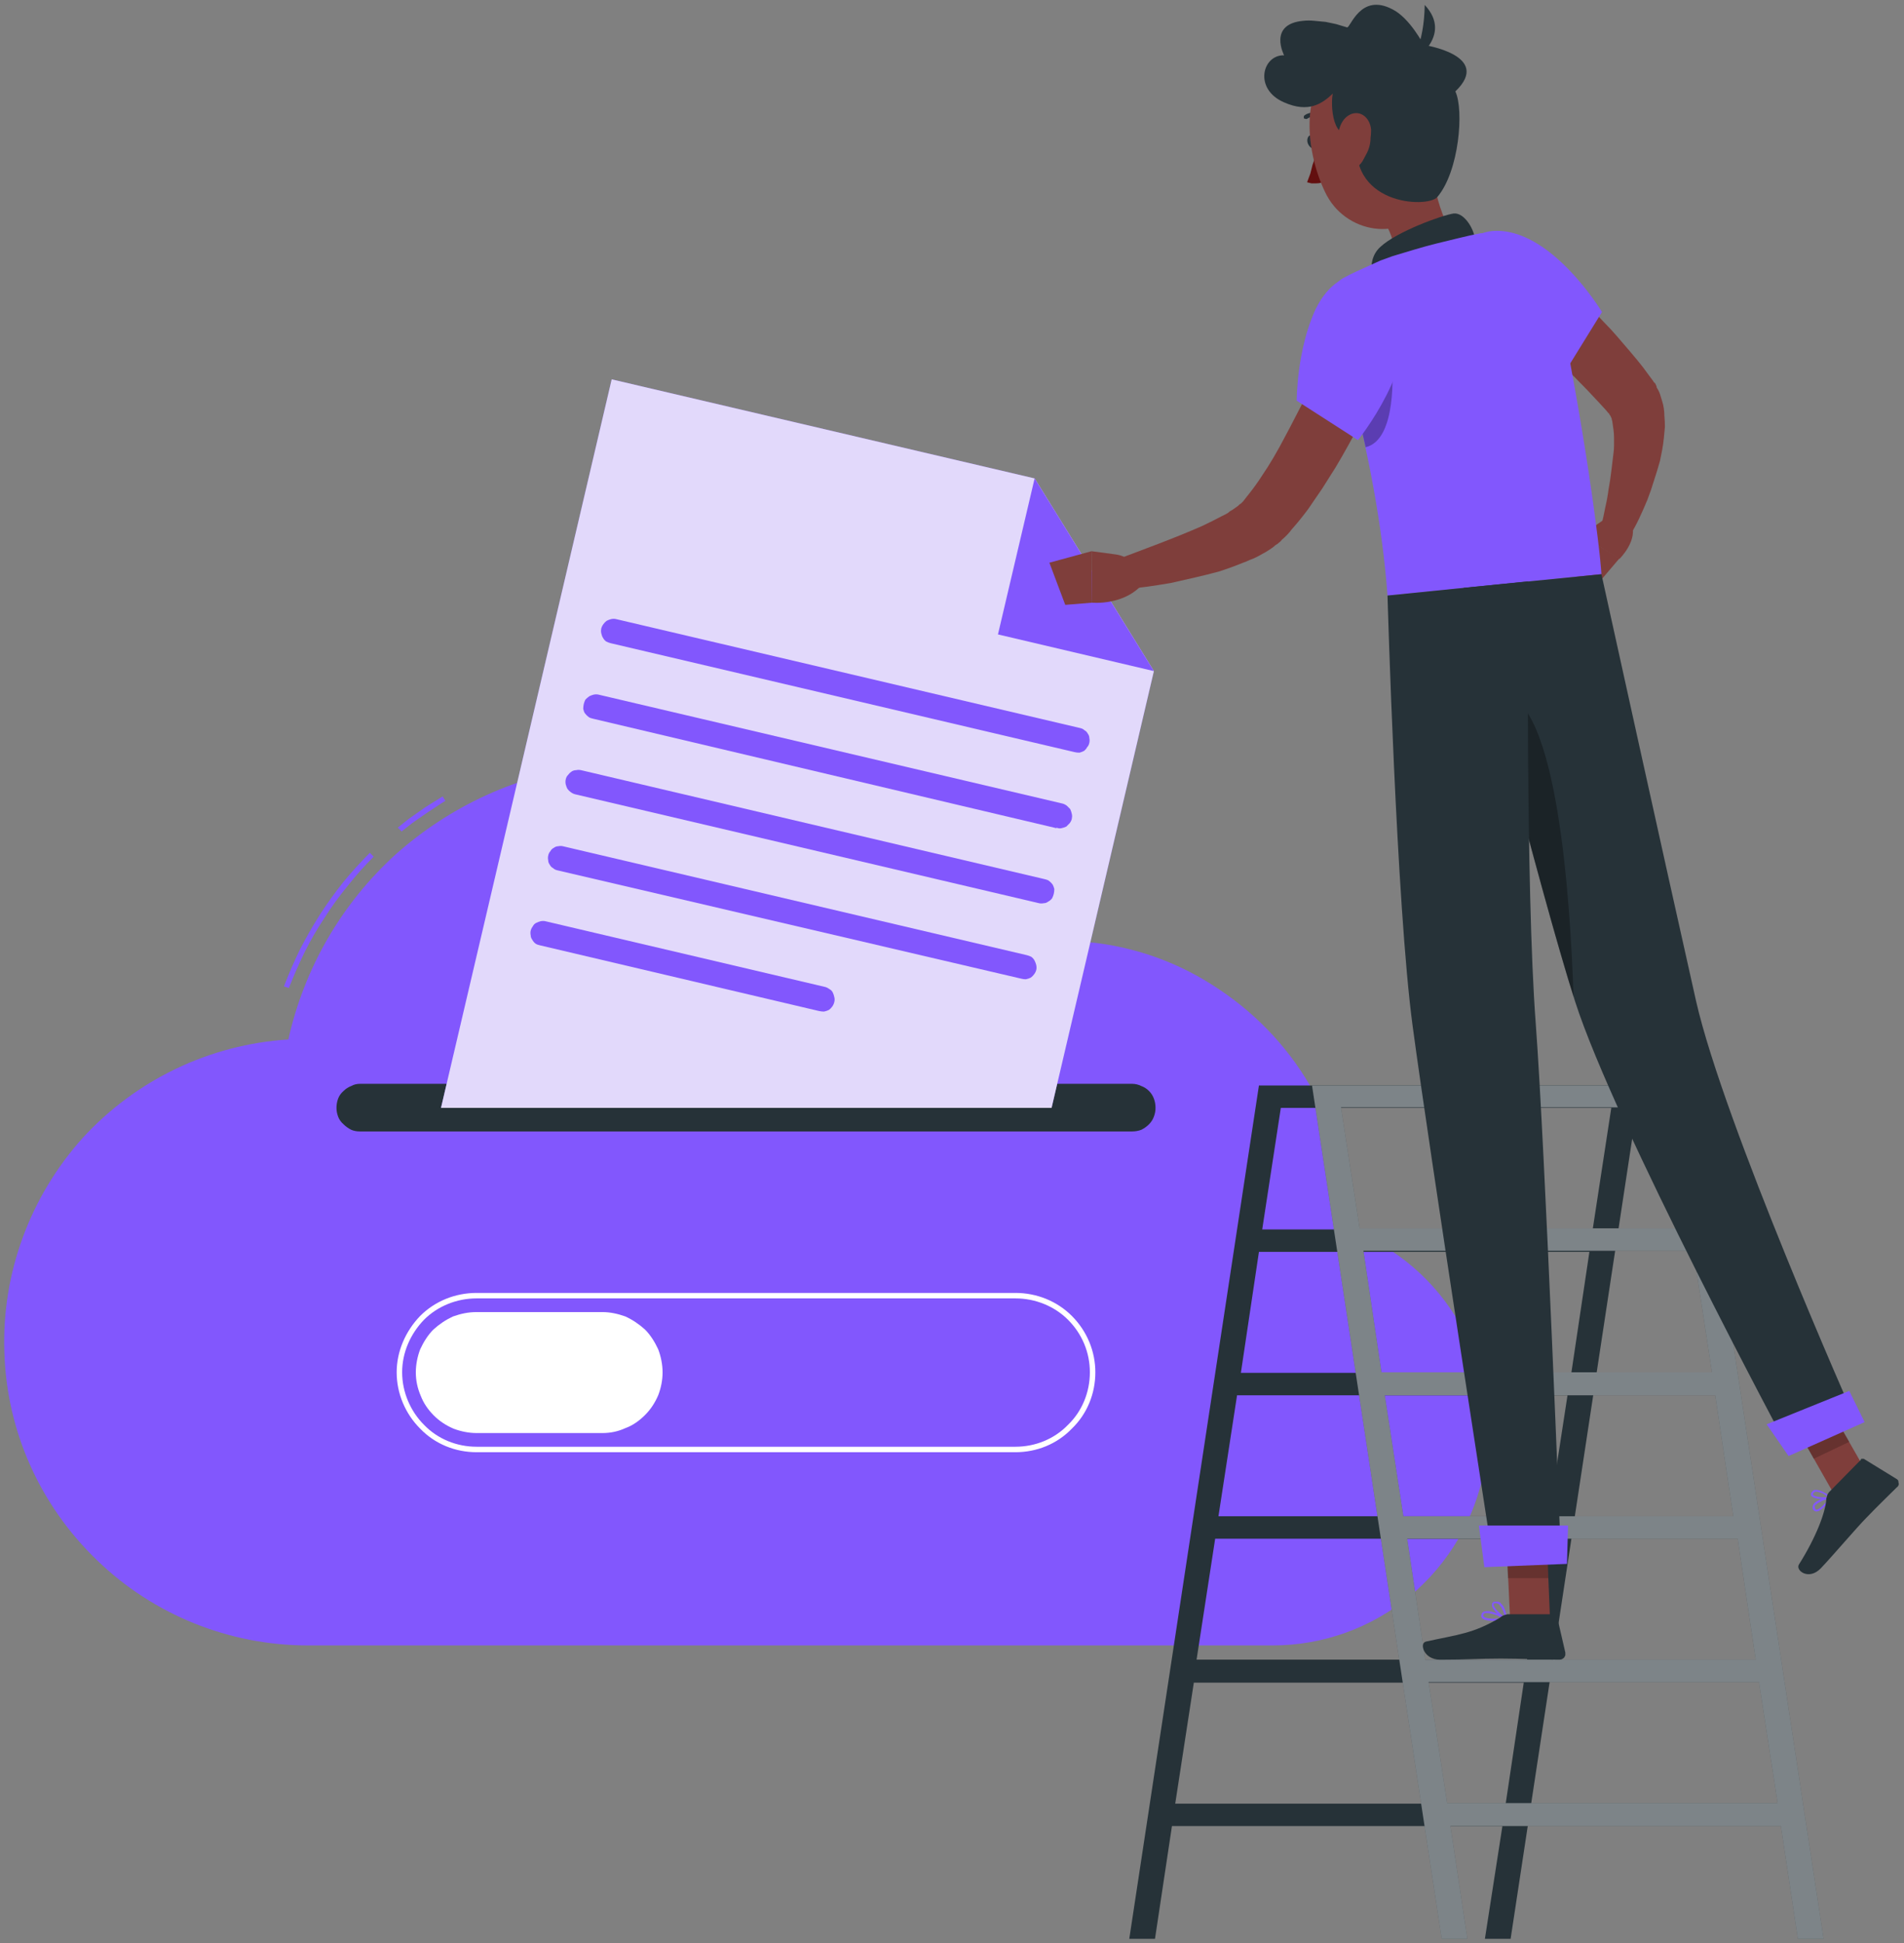 <svg version="1.2" xmlns="http://www.w3.org/2000/svg" viewBox="0 0 348 355" width="348" height="355">
	<rect x="0" y="0" width="348" height="355" fill="#808080" stroke="none"/>
	<title>Upload-rafiki-svg</title>
	<style>
		.s0 { fill: #8257fd } 
		.s1 { fill: #263238 } 
		.s2 { fill: #ffffff } 
		.s3 { opacity: .8;fill: #fafafa } 
		.s4 { opacity: .4;fill: #ffffff } 
		.s5 { fill: #7f3e3b } 
		.s6 { fill: #630f0f } 
		.s7 { opacity: .3;fill: #000000 } 
		.s8 { opacity: .2;fill: #000000 } 
	</style>
	<g id="freepik--Cloud--inject-2">
		<path id="Layer" class="s0" d="m73.4 151.9l-0.7-0.7q1-0.8 2-1.6 1-0.7 2-1.4 1.1-0.8 2.1-1.4 1.1-0.7 2.1-1.3l0.5 0.8q-1 0.6-2 1.3-1.1 0.7-2.1 1.4-1 0.7-2 1.4-1 0.8-1.9 1.5z"/>
		<path id="Layer" class="s0" d="m52.8 180.5l-0.9-0.3q1.3-3.4 2.9-6.7 1.7-3.3 3.6-6.3 2-3.1 4.3-6 2.3-2.8 4.9-5.4l0.7 0.7q-2.6 2.6-4.8 5.4-2.3 2.8-4.2 5.8-2 3-3.6 6.2-1.6 3.3-2.9 6.6z"/>
		<path id="Layer" class="s0" d="m246.6 224.6c-0.1-8.7-2.3-17.2-6.4-24.9-4.1-7.6-10.1-14.1-17.3-18.9-7.2-4.9-15.5-7.9-24.1-8.7-8.7-0.9-17.4 0.3-25.4 3.5-5.9-12-15.3-21.8-27.1-28.2-11.7-6.4-25.1-9-38.3-7.5-13.3 1.6-25.7 7.3-35.7 16.2-9.9 9-16.7 20.8-19.6 33.8-14.4 0.9-27.9 7.4-37.6 18-9.6 10.7-14.8 24.7-14.3 39.1 0.4 14.4 6.5 28 16.9 38 10.3 10 24.2 15.6 38.6 15.6h176.3c9.2 0 18.1-3.2 25.2-9.1 7-5.9 11.8-14 13.5-23.1 1.6-9 0.1-18.4-4.4-26.4-4.5-8-11.7-14.2-20.3-17.4z"/>
		<path id="Layer" class="s1" d="m206.9 206.7h-141.1q-0.9 0-1.6-0.3-0.8-0.4-1.4-1-0.7-0.6-1-1.4-0.3-0.8-0.3-1.6 0-0.9 0.3-1.7 0.3-0.8 1-1.4 0.6-0.6 1.4-0.9 0.7-0.4 1.6-0.4h141.1q0.9 0 1.7 0.4 0.8 0.3 1.4 0.9 0.6 0.6 0.9 1.4 0.3 0.8 0.3 1.7 0 0.8-0.3 1.6-0.3 0.8-0.9 1.4-0.6 0.6-1.4 1-0.8 0.3-1.7 0.3z"/>
		<path id="Layer" fill-rule="evenodd" class="s2" d="m185.6 265.3h-98.5c-3.9 0-7.6-1.5-10.3-4.3-2.7-2.7-4.3-6.4-4.3-10.3 0-3.8 1.6-7.5 4.3-10.3 2.7-2.7 6.4-4.2 10.3-4.2h98.5c3.9 0 7.6 1.5 10.3 4.2 2.8 2.8 4.3 6.5 4.3 10.3 0 3.9-1.5 7.6-4.3 10.3-2.7 2.8-6.4 4.3-10.3 4.3zm-98.5-28.1c-3.6 0-7.1 1.4-9.6 3.9-2.5 2.6-4 6-4 9.6 0 3.6 1.5 7.1 4 9.6 2.5 2.6 6 4 9.6 4h98.5c3.6 0 7.1-1.4 9.6-4 2.6-2.5 4-6 4-9.6 0-3.6-1.4-7-4-9.6-2.5-2.5-6-3.9-9.6-3.9z"/>
		<path id="Layer" class="s2" d="m110.1 261.8h-23c-1.4 0-2.9-0.3-4.2-0.8-1.4-0.6-2.6-1.4-3.6-2.4-1.1-1.1-1.9-2.3-2.4-3.6-0.6-1.4-0.9-2.8-0.9-4.3 0-1.4 0.3-2.9 0.8-4.2 0.6-1.3 1.4-2.6 2.4-3.6 1.1-1 2.3-1.8 3.6-2.4 1.4-0.5 2.8-0.8 4.3-0.8h23c1.4 0 2.8 0.3 4.2 0.8 1.3 0.6 2.5 1.4 3.6 2.4 1 1 1.8 2.3 2.4 3.6 0.5 1.3 0.8 2.8 0.8 4.2 0 1.5-0.3 2.9-0.8 4.2-0.6 1.4-1.4 2.6-2.4 3.6-1 1-2.2 1.9-3.6 2.4-1.3 0.6-2.7 0.9-4.2 0.9z"/>
		<path id="Layer" class="s0" d="m210.9 122.6l-18.7 79.8h-111.6l31.2-133.1 77.3 18.1 21.8 35.2z"/>
		<path id="Layer" class="s3" d="m210.9 122.6l-18.7 79.8h-111.6l31.2-133.1 77.3 18.1 21.8 35.2z"/>
		<path id="Layer" class="s0" d="m196.4 137.4l-84.8-19.9q-0.4-0.1-0.8-0.3-0.4-0.3-0.6-0.7-0.2-0.3-0.3-0.8-0.1-0.4 0-0.9 0.1-0.4 0.4-0.8 0.2-0.3 0.6-0.6 0.4-0.2 0.8-0.3 0.5-0.1 0.9 0l84.8 19.9q0.5 0.1 0.8 0.4 0.4 0.2 0.6 0.6 0.3 0.4 0.3 0.8 0.1 0.5 0 0.9-0.1 0.5-0.4 0.8-0.2 0.4-0.6 0.7-0.4 0.2-0.8 0.3-0.5 0-0.9-0.1z"/>
		<path id="Layer" class="s0" d="m193.1 151.3l-84.7-20q-0.5-0.1-0.8-0.3-0.4-0.3-0.7-0.7-0.2-0.3-0.3-0.8 0-0.4 0.1-0.9 0.1-0.4 0.3-0.8 0.3-0.3 0.7-0.6 0.4-0.2 0.8-0.3 0.5-0.1 0.9 0l84.8 19.9q0.4 0.1 0.8 0.4 0.3 0.3 0.6 0.6 0.2 0.4 0.3 0.9 0.1 0.4 0 0.8v0.1q-0.1 0.4-0.4 0.8-0.3 0.3-0.6 0.6-0.4 0.2-0.9 0.3-0.4 0.1-0.9-0.1z"/>
		<path id="Layer" class="s0" d="m189.9 165l-84.8-19.9q-0.4-0.1-0.8-0.4-0.3-0.2-0.6-0.6-0.2-0.4-0.3-0.8-0.1-0.5 0-0.9 0.1-0.5 0.4-0.8 0.3-0.4 0.6-0.6 0.4-0.3 0.9-0.3 0.4-0.1 0.9 0l84.7 19.9q0.5 0.1 0.8 0.3 0.4 0.3 0.7 0.7 0.2 0.4 0.3 0.8 0 0.5-0.1 0.9-0.1 0.4-0.3 0.8-0.3 0.4-0.7 0.6-0.4 0.3-0.8 0.3-0.5 0.1-0.9 0z"/>
		<path id="Layer" class="s0" d="m186.7 178.8l-84.8-19.8q-0.5-0.1-0.8-0.4-0.4-0.2-0.6-0.6-0.3-0.4-0.3-0.8-0.1-0.5 0-0.9 0.1-0.5 0.4-0.8 0.2-0.4 0.6-0.6 0.4-0.3 0.8-0.3 0.5-0.1 0.9 0l84.8 19.9q0.4 0.1 0.8 0.3 0.4 0.3 0.6 0.7 0.2 0.4 0.3 0.8 0.1 0.5 0 0.9-0.1 0.4-0.4 0.8-0.2 0.3-0.6 0.6-0.4 0.2-0.9 0.3-0.4 0-0.8-0.1z"/>
		<path id="Layer" class="s0" d="m149.7 184.7l-51-12q-0.5-0.1-0.8-0.3-0.4-0.3-0.6-0.7-0.3-0.4-0.3-0.8-0.1-0.5 0-0.9 0.1-0.4 0.4-0.8 0.2-0.4 0.6-0.6 0.4-0.2 0.8-0.3 0.5-0.1 0.9 0l51.1 12q0.4 0.1 0.8 0.4 0.4 0.2 0.6 0.6 0.2 0.4 0.3 0.9 0.1 0.4 0 0.8-0.1 0.5-0.4 0.9-0.2 0.3-0.6 0.6-0.4 0.2-0.9 0.3-0.4 0-0.9-0.1z"/>
		<path id="Layer" class="s0" d="m210.9 122.6l-28.5-6.7 6.7-28.5 21.8 35.2z"/>
	</g>
	<g id="freepik--Character--inject-2">
		<path id="Layer" fill-rule="evenodd" class="s1" d="m299.8 198.3l-23.7 155.9h-4.7l3.2-20.6h-60.4l-3.1 20.6h-4.7l23.7-155.9zm-21.3 109.1h-60.3l-3.4 22.1h60.4zm4-26.3h-60.4l-3.4 22.1h60.4zm4-26.2h-60.4l-3.4 22.1h60.4zm4-26.2h-60.4l-3.3 22.1h60.4zm0.6-4.1l3.4-22.2h-60.4l-3.4 22.2z"/>
		<path id="Layer" fill-rule="evenodd" class="s1" d="m333.3 354.2h-4.7l-3.1-20.6h-60.4l3.1 20.6h-4.7l-23.7-155.9h69.8zm-84.8-129.8h60.4l-3.4-22.1h-60.4zm4 26.3h60.4l-3.4-22.2h-60.3zm4 26.3h60.3l-3.3-22.1h-60.4zm4 26.2h60.4l-3.3-22.1h-60.4zm64.4 26.2l-3.4-22.1h-60.4l3.4 22.1z"/>
		<path id="Layer" fill-rule="evenodd" class="s4" d="m333.3 354.2h-4.7l-3.1-20.6h-60.4l3.1 20.6h-4.7l-23.7-155.9h69.8zm-84.8-129.8h60.4l-3.4-22.1h-60.4zm4 26.3h60.4l-3.4-22.2h-60.3zm4 26.3h60.3l-3.3-22.1h-60.4zm4 26.2h60.4l-3.3-22.1h-60.4zm64.4 26.2l-3.4-22.1h-60.4l3.4 22.1z"/>
		<path id="Layer" class="s5" d="m279.7 46.6c2 1.5 3.8 3.1 5.6 4.7q2.7 2.4 5.3 4.9 1.3 1.3 2.5 2.6 1.3 1.3 2.5 2.7 1.2 1.4 2.4 2.8 1.2 1.4 2.3 2.8l1.1 1.5 0.6 0.8q0.1 0.1 0.2 0.3 0.1 0.2 0.3 0.3 0.1 0.2 0.2 0.4 0.1 0.2 0.1 0.4 0.4 0.6 0.6 1.2 0.2 0.6 0.4 1.3 0.2 0.6 0.3 1.3 0.1 0.7 0.1 1.3 0.1 1.1 0.1 2.1-0.1 1.1-0.2 2.1-0.1 1-0.3 2.1-0.2 1-0.4 2-0.5 1.8-1.1 3.6-0.5 1.7-1.2 3.5-0.7 1.7-1.5 3.4-0.8 1.7-1.8 3.3l-5.1-2.1q0.4-1.6 0.7-3.2 0.4-1.7 0.6-3.3 0.3-1.6 0.5-3.3 0.2-1.6 0.4-3.3 0.1-0.7 0.1-1.4 0-0.7 0-1.5 0-0.7-0.1-1.4-0.1-0.7-0.2-1.4 0-0.2-0.1-0.4 0-0.2-0.1-0.4-0.1-0.2-0.2-0.4-0.1-0.1-0.2-0.3c0-0.1 0-0.1-0.1-0.1l-0.5-0.6-1.1-1.2q-4.5-4.9-9.5-9.5c-3.3-3-6.8-6.1-10.2-8.9z"/>
		<path id="Layer" class="s5" d="m294.8 93.8l-5.8 4 7 4.3c0 0 3.6-3.5 2.1-6.7z"/>
		<path id="Layer" class="s5" d="m286.1 104.4l5.3 3 4.6-5.4-7-4.2-2.9 6.6z"/>
		<path id="Layer" class="s1" d="m240.6 25.7c0.1 0.6-0.1 1.2-0.5 1.4-0.4 0.1-0.9-0.4-1.1-1-0.2-0.7 0.1-1.3 0.5-1.4 0.4-0.1 0.9 0.3 1.1 1z"/>
		<path id="Layer" class="s6" d="m240.6 26.9q-0.1 0.8-0.3 1.6-0.1 0.9-0.4 1.6-0.2 0.8-0.4 1.6-0.3 0.8-0.6 1.6 0.4 0.1 0.8 0.2 0.4 0 0.8 0 0.5 0 0.9-0.1 0.4-0.2 0.7-0.4z"/>
		<path id="Layer" class="s1" d="m241.9 21.5q0 0 0 0-0.1 0-0.1 0 0 0-0.1 0 0 0 0 0-0.4-0.1-0.7-0.2-0.4-0.1-0.8 0-0.3 0-0.7 0.1-0.3 0.1-0.6 0.3-0.2 0.1-0.3 0-0.2 0-0.3-0.1 0-0.1 0-0.3 0-0.1 0.1-0.2 0.4-0.3 0.8-0.4 0.5-0.2 0.9-0.2 0.5 0 1 0 0.4 0.1 0.9 0.3 0.1 0 0.2 0.1 0 0.1 0 0.3 0 0.1-0.1 0.2-0.1 0.1-0.2 0.1z"/>
		<path id="Layer" class="s5" d="m261.1 27.5c0.9 6.1 2.2 15.5 7.6 17.8 0 0 0.5 6.4-10.1 10.2-11.7 4.2-7.7-3.8-7.7-3.8 5.9-3.8 4-8.5 1.3-12.5z"/>
		<path id="Layer" class="s1" d="m269.6 44c0-1.9-1.9-5.2-3.9-5-2.1 0.3-10.4 3.3-13.4 6.1-3.1 2.8-0.9 7.7-0.9 7.7z"/>
		<path id="Layer" fill-rule="evenodd" class="s0" d="m333.5 275.2c-0.5 0.5-1.1 1-1.6 0.9-0.2 0-0.4-0.1-0.6-0.5q0-0.1 0-0.2 0-0.1 0-0.2 0-0.1 0.1-0.2 0 0 0-0.1c0.6-1 3-1.5 3.1-1.5q0 0 0.1 0 0 0 0 0 0 0 0 0.1 0.1 0 0.1 0 0 0 0 0 0 0.1 0 0.1 0 0 0 0 0 0.1 0 0.1-0.1 0.2-0.3 0.4-0.1 0.2-0.3 0.4-0.1 0.2-0.3 0.3-0.1 0.2-0.3 0.4zm-1.6-0.3q-0.1 0-0.1 0 0 0 0 0.1 0 0 0 0-0.1 0-0.1 0.1 0 0 0 0.1 0 0 0 0-0.1 0.1 0 0.2 0 0 0 0c0.1 0.4 0.2 0.4 0.3 0.4 0.5 0 1.5-1 2.2-1.9q-0.4 0-0.7 0.1-0.3 0.1-0.5 0.2-0.3 0.2-0.6 0.3-0.3 0.2-0.5 0.4z"/>
		<path id="Layer" fill-rule="evenodd" class="s0" d="m334.7 273.7q0 0-0.1 0 0 0 0 0 0 0 0 0.1 0 0 0 0c-0.8 0.2-3 0.1-3.5-0.5q-0.1-0.1-0.1-0.2 0-0.1 0-0.2 0-0.1 0.1-0.2 0-0.1 0.1-0.1 0-0.1 0.1-0.2 0.1-0.1 0.2-0.1 0-0.1 0.1-0.1 0.1 0 0.2 0c1.1-0.1 2.8 1.2 2.9 1.3q0 0 0 0 0 0 0 0 0 0.1 0 0.1 0 0 0 0 0 0 0 0 0 0.1 0 0.1 0 0 0 0 0 0 0 0zm-3.2-1c0 0 0 0-0.1 0.1-0.1 0.1 0 0.2 0 0.3 0.3 0.4 1.8 0.5 2.7 0.4q-0.2-0.2-0.5-0.4-0.2-0.1-0.5-0.3-0.3-0.1-0.6-0.2-0.3-0.1-0.6-0.1-0.1 0-0.1 0-0.1 0-0.1 0.1-0.1 0-0.1 0-0.1 0.1-0.1 0.1z"/>
		<path id="Layer" fill-rule="evenodd" class="s0" d="m273 296.1c-0.9 0-1.9-0.1-2.2-0.6q0 0 0-0.1-0.1-0.1-0.1-0.2 0-0.1 0.1-0.2 0-0.1 0-0.2 0.1-0.1 0.1-0.2 0.1 0 0.2-0.1 0 0 0.1-0.1 0.1 0 0.2 0c1.2-0.4 3.8 1.1 3.9 1.2q0 0 0 0 0 0 0.1 0.1 0 0 0 0 0 0 0 0 0 0.1 0 0.1-0.1 0-0.1 0 0 0.1 0 0.1 0 0-0.1 0-0.2 0-0.5 0.1-0.3 0-0.6 0-0.3 0.1-0.5 0.1-0.3 0-0.6 0zm-1.2-1.4q0 0 0 0-0.1 0-0.1 0-0.1 0-0.1 0-0.1 0-0.1 0-0.1 0-0.1 0-0.1 0-0.1 0.1 0 0-0.1 0 0 0.1 0 0.1c-0.2 0.2-0.1 0.3 0 0.4 0.3 0.5 2.2 0.5 3.5 0.3q-0.3-0.2-0.7-0.3-0.3-0.2-0.7-0.3-0.3-0.1-0.7-0.2-0.4-0.1-0.7-0.1z"/>
		<path id="Layer" fill-rule="evenodd" class="s0" d="m275.2 295.9q0 0 0 0 0 0 0 0 0 0 0 0 0 0 0 0c-0.9-0.4-2.7-2-2.5-2.8 0-0.2 0.1-0.5 0.6-0.5q0.1 0 0.3 0 0.1 0 0.2 0 0.2 0.1 0.3 0.1 0.1 0.1 0.2 0.2 0.3 0.3 0.5 0.6 0.2 0.4 0.3 0.7 0.1 0.4 0.2 0.8 0.1 0.3 0.1 0.7 0 0.1 0 0.1 0 0 0 0 0 0 0 0.1 0 0 0 0 0 0-0.1 0 0 0 0 0 0 0 0 0-0.1 0-0.1 0zm-1.8-3h-0.1c-0.3 0-0.3 0.1-0.3 0.2-0.1 0.5 1.1 1.7 2 2.3q0-0.3-0.1-0.6-0.1-0.3-0.2-0.6-0.2-0.3-0.3-0.6-0.2-0.2-0.4-0.5-0.1 0-0.1-0.1-0.1 0-0.2 0 0-0.1-0.1-0.1-0.1 0-0.2 0z"/>
		<path id="Layer" class="s5" d="m283.3 295.7h-7.3l-0.8-17h7.4l0.7 17z"/>
		<path id="Layer" class="s5" d="m342.2 270.8l-6.8 2.5-8.7-15.3 6.8-2.4 8.7 15.2z"/>
		<path id="Layer" class="s1" d="m334.3 272.6l5.8-5.9q0-0.1 0.1-0.2 0.1 0 0.2 0 0.1 0 0.2 0 0.1 0 0.2 0.1l5.7 3.5q0.2 0.1 0.4 0.3 0.1 0.2 0.1 0.5 0.1 0.2 0 0.4-0.1 0.3-0.3 0.4c-2 2-3.1 3-5.6 5.6-1.6 1.6-6.2 7-8.3 9.2-2.2 2.3-4.7 0.4-4-0.7 3.1-4.9 4.9-9.6 5-12q0-0.2 0.1-0.3 0-0.2 0.1-0.4 0-0.1 0.1-0.2 0.1-0.2 0.2-0.3z"/>
		<path id="Layer" class="s1" d="m276 294.9h8q0.1 0 0.2 0 0.1 0.1 0.2 0.1 0.1 0.1 0.1 0.2 0.1 0.1 0.1 0.2l1.5 6.5q0 0.2 0 0.5-0.1 0.2-0.2 0.4-0.2 0.2-0.4 0.3-0.2 0.1-0.5 0.1c-2.9 0-7.1-0.2-10.7-0.2-4.2 0-6.1 0.2-11.1 0.2-3 0-3.8-3-2.6-3.3 5.8-1.3 8.6-1.4 13.6-4.4q0.2-0.2 0.4-0.3 0.2-0.1 0.5-0.2 0.2 0 0.4-0.1 0.3 0 0.5 0z"/>
		<path id="Layer" class="s5" d="m256.1 61.2c-1.2 2.8-2.4 5.5-3.6 8.2-1.3 2.7-2.6 5.4-3.9 8q-1.1 2-2.2 4-1.1 2-2.3 4-1.2 1.9-2.4 3.8-1.3 1.9-2.6 3.8-1.4 1.9-3 3.7c-0.5 0.7-1.1 1.3-1.8 1.9q-0.2 0.3-0.5 0.5-0.3 0.3-0.7 0.5-0.3 0.3-0.6 0.5-0.3 0.2-0.6 0.4-0.6 0.4-1.2 0.7-0.5 0.3-1.1 0.6-0.6 0.3-1.2 0.5-0.6 0.3-1.2 0.5-2.2 0.9-4.4 1.6-2.2 0.6-4.4 1.1-2.2 0.5-4.4 1-2.3 0.4-4.5 0.7-2.2 0.3-4.5 0.5l-1.1-5.4c5.3-2 10.8-4 15.8-6.2q1.9-0.9 3.6-1.8 0.4-0.2 0.8-0.4 0.4-0.2 0.7-0.5 0.4-0.2 0.8-0.5 0.3-0.2 0.7-0.5 0.1-0.1 0.2-0.2 0.1-0.1 0.3-0.2 0.1-0.1 0.2-0.2 0.1-0.1 0.2-0.2c0.3-0.4 0.7-0.9 1.1-1.4q1.2-1.5 2.3-3.2c1.5-2.2 2.9-4.6 4.2-7.1 1.3-2.4 2.6-5 3.9-7.5 2.4-5.1 4.9-10.3 7.1-15.4z"/>
		<path id="Layer" class="s0" d="m272.8 42.2c10.6-0.8 20 14.8 20 14.8l-7.6 12.3q-2-0.8-4-1.8-1.9-0.9-3.8-2.1-1.9-1.1-3.7-2.4-1.8-1.2-3.5-2.6c-7.1-6.3-4.6-17.6 2.6-18.2z"/>
		<path id="Layer" class="s7" d="m272.2 55.4l11.1 14.9-0.5 0.6c0 0-3.9-3-8.3-7.3z"/>
		<path id="Layer" class="s0" d="m243.6 53.8c-0.6 5.2 8 28 10 55l39.1-3.9c-0.3-5.1-3.1-27-8.3-51.6-1.5-6.8-6.7-12-13.5-10.7h-0.2q-2.1 0.4-4.1 0.9-2 0.5-4.1 1-2 0.5-4 1.1-2 0.6-4 1.2-1.1 0.4-2.2 0.8-1.1 0.5-2.2 1-1.1 0.5-2.2 1-1.1 0.5-2.2 1.1-0.4 0.2-0.8 0.5-0.4 0.4-0.6 0.8-0.3 0.4-0.5 0.9-0.2 0.4-0.2 0.9z"/>
		<path id="Layer" class="s7" d="m247.6 72.8c0.6 2.7 1.3 5.7 2 8.9 5.9-1.4 4.8-14.6 4.9-14.8z"/>
		<path id="Layer" class="s0" d="m256.3 56.4c3 10.3-8.1 24-8.1 24l-11.2-7.2c0 0 0-9.4 3.5-16.8 4.6-9.3 13.7-7.4 15.8 0z"/>
		<path id="Layer" class="s5" d="m204 101.3l-4.5-0.6 0.1 9.4c0 0 6 0.6 9.4-3.6l-0.7-1.8q-0.2-0.6-0.7-1.2-0.4-0.6-1-1.1-0.5-0.4-1.2-0.7-0.7-0.3-1.4-0.4z"/>
		<path id="Layer" class="s5" d="m191.8 102.8l2.9 7.7 4.9-0.4-0.1-9.4-7.7 2.1z"/>
		<path id="Layer" class="s8" d="m275.2 278.7l0.4 9.6h7.4l-0.4-9.6h-7.4z"/>
		<path id="Layer" class="s8" d="m333.5 255.6l-6.8 2.4 4.8 8.5 6.5-3.1-4.5-7.8z"/>
		<path id="Layer" class="s5" d="m261.8 18.8c1.5 8 2.8 12.7-0.1 17.8-4.5 7.7-15.2 6.5-19.2-0.9-3.5-6.7-5.4-18.8 1.5-23.9 1.5-1.2 3.3-1.9 5.2-2.2 1.9-0.2 3.9 0 5.6 0.7 1.8 0.7 3.4 1.9 4.6 3.3 1.2 1.5 2 3.3 2.4 5.2z"/>
		<path id="Layer" class="s1" d="m248.2 24.2c-4.9 2.4-5-5.4-4.6-7.1-1.9 1.8-4.4 3.6-8.9 1.6-5.6-2.4-4-8.7 0-8.6 0 0-3-5.7 3.5-6.3q1-0.1 2 0 1.1 0.1 2.1 0.2 1 0.2 1.9 0.4 1 0.3 2 0.6c0.6 0.2 2.4-6.4 8.3-3.3 3.2 1.6 5.7 6.5 5.7 6.5 0 0 12.7 1.9 5.8 8.5 1.6 3.4 0.7 14.6-3.3 19.3-1.8 2.1-16.9 1.5-14.5-11.8z"/>
		<path id="Layer" class="s1" d="m257.9 11.4c0 0 2.4-3.2 2.5-10.5 5.4 5.8-2.5 10.5-2.5 10.5z"/>
		<path id="Layer" class="s5" d="m250.6 23.7q0 0.8-0.1 1.5 0 0.8-0.2 1.5-0.2 0.8-0.6 1.5-0.3 0.6-0.7 1.3c-1.5 2.2-3.5 1.3-4.2-1.1-0.6-2.1-0.5-5.8 1.5-7.2 2-1.4 4.1 0.1 4.3 2.5z"/>
		<path id="Layer" class="s1" d="m267.5 107.4c0 0 13.8 55 20.4 75.6 7.2 22.4 38.7 81.2 38.7 81.2l12.3-5.3c0 0-23.8-53.6-28.9-76-5.5-24.4-17.3-78-17.3-78z"/>
		<path id="Layer" class="s0" d="m322.9 260.2c0 0 4 5.8 4 5.8l13.9-6.2-2.8-5.7z"/>
		<path id="Layer" class="s7" d="m274.7 126.8c9.8 1 12.3 36.8 12.9 55.3-4-12.7-10.5-37.3-15-54.8q0.2-0.2 0.4-0.3 0.3-0.1 0.6-0.1 0.3-0.1 0.5-0.1 0.3 0 0.6 0z"/>
		<path id="Layer" class="s1" d="m253.6 108.8c0 0 1.6 56.5 4.6 78.7 3.1 23.1 14.6 97 14.6 97h12.5c0 0-2.9-74.6-4.6-97.4-1.9-24.9-1.4-80.9-1.4-80.9z"/>
		<path id="Layer" class="s0" d="m270.3 278.7c0 0 1 7.6 1 7.6l15.1-0.6 0.2-7z"/>
	</g>
</svg>